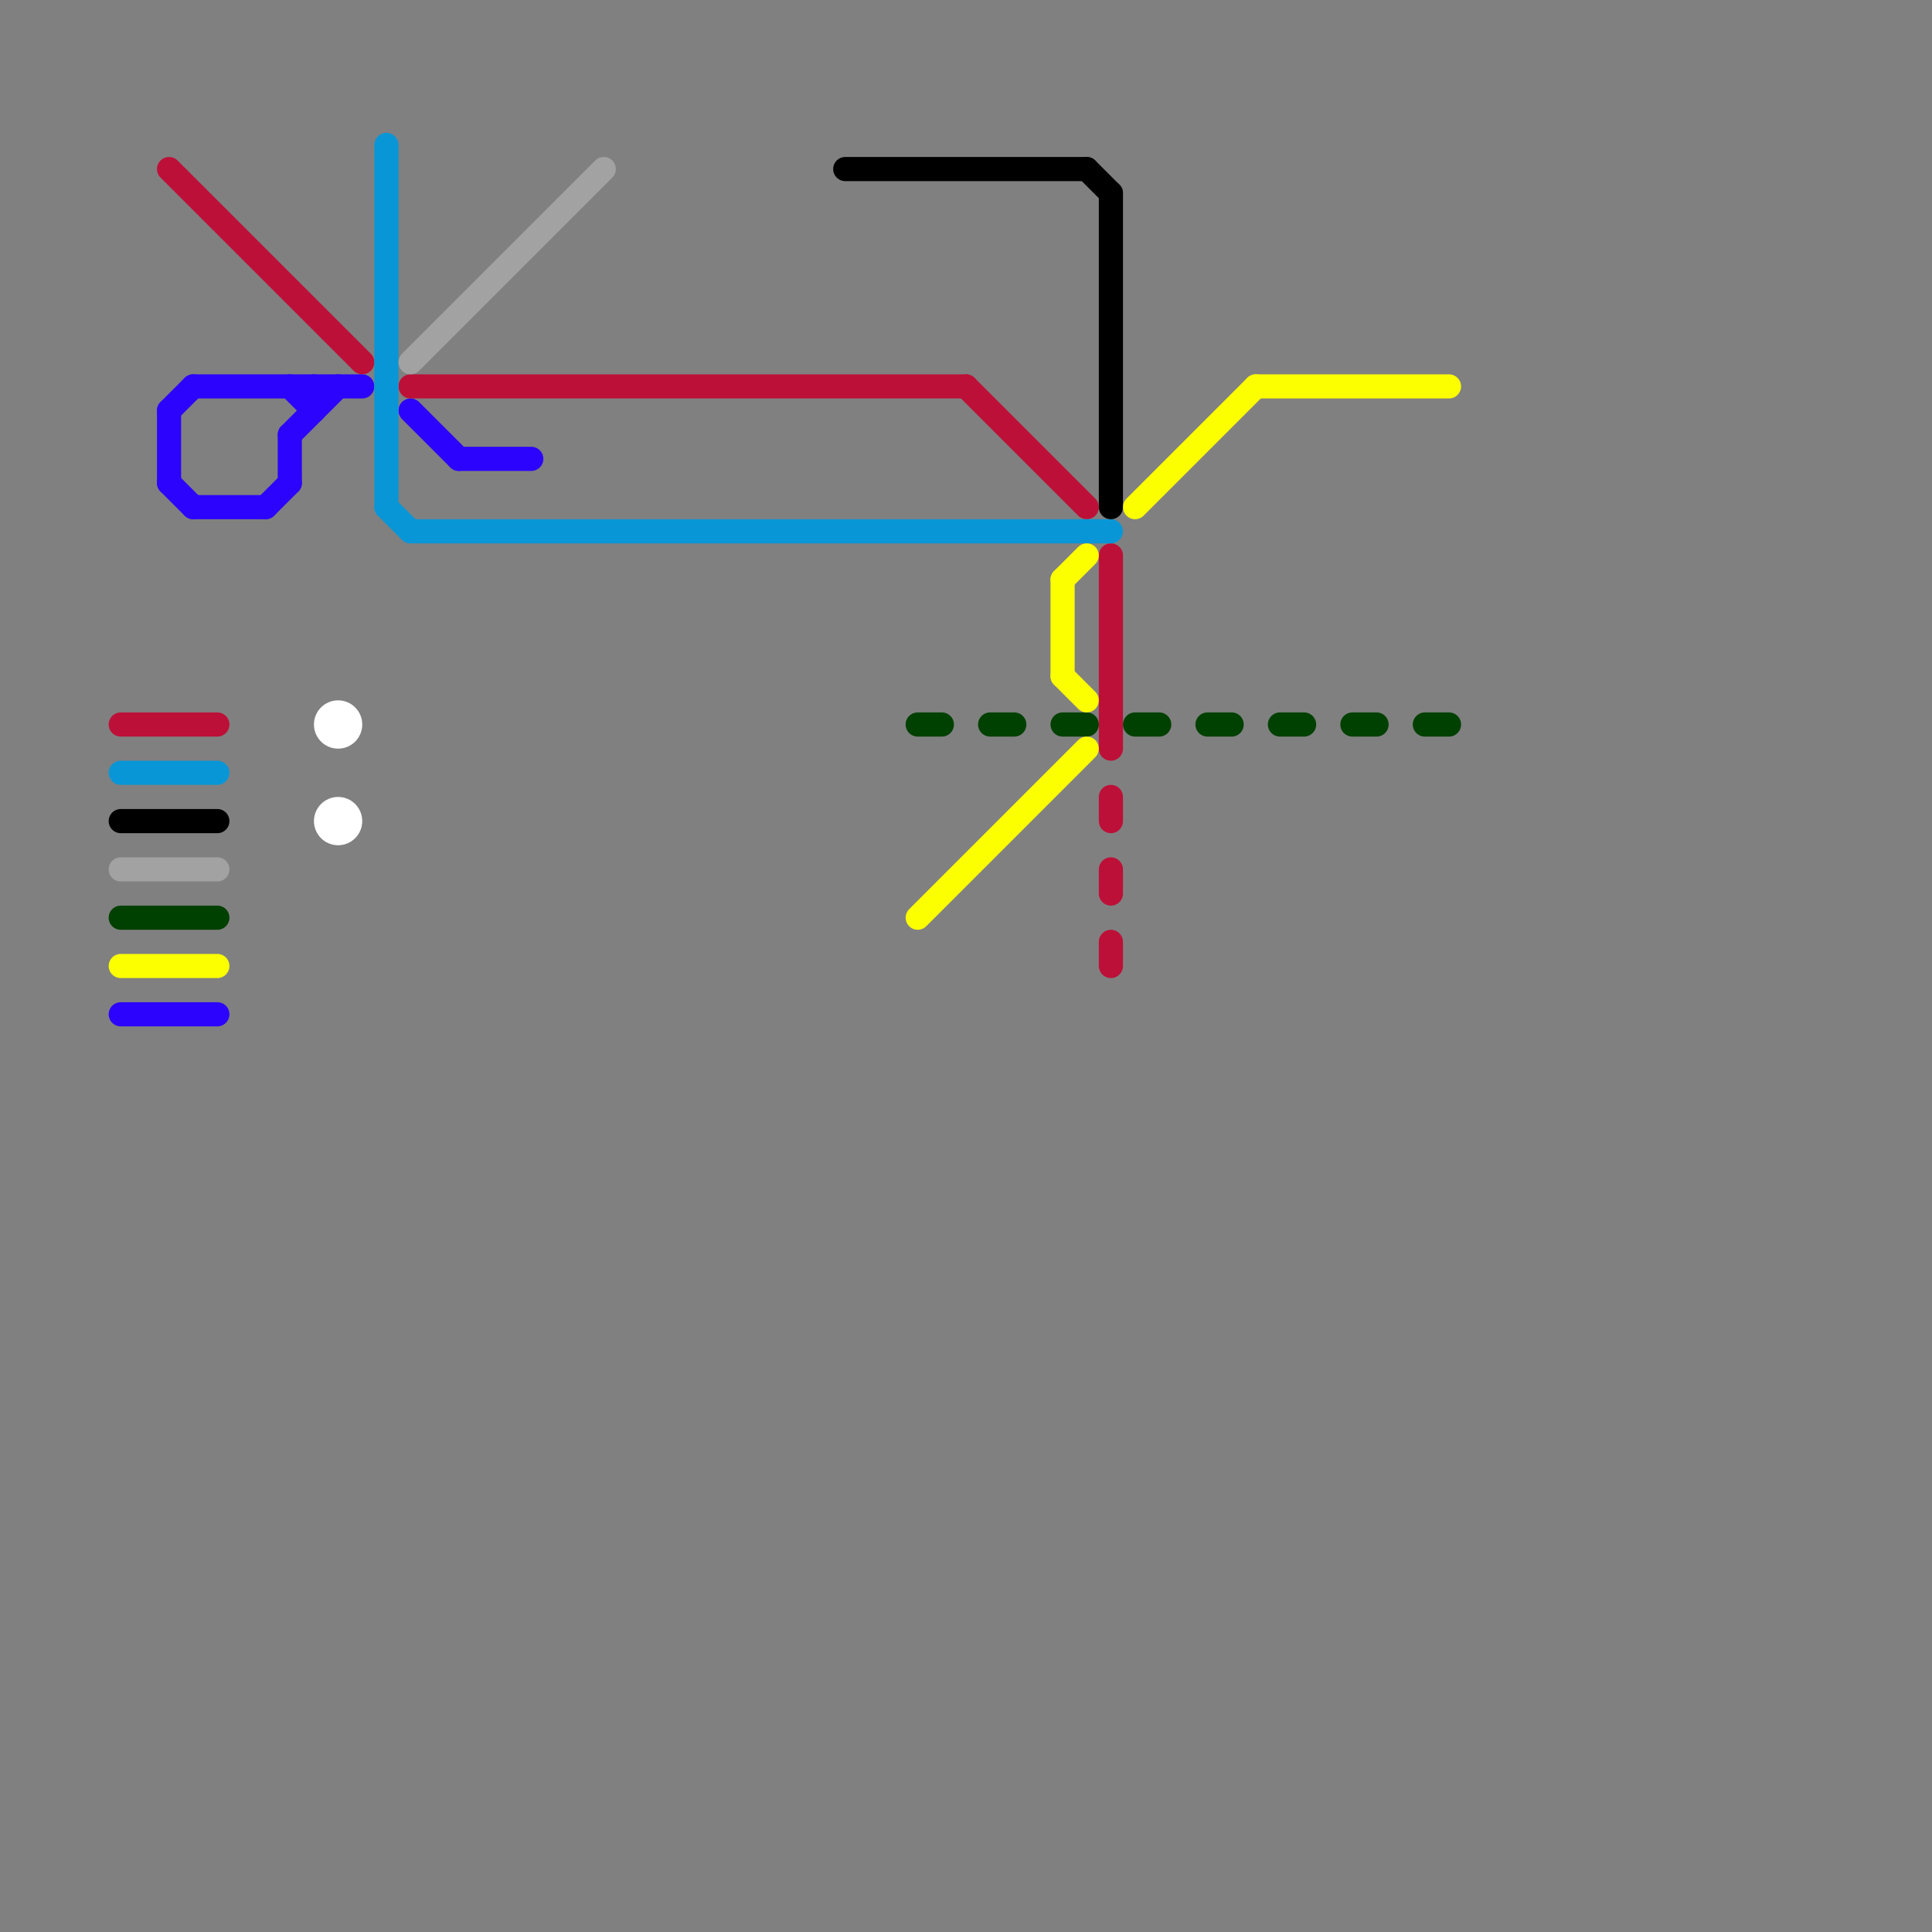 
<svg version="1.1" xmlns="http://www.w3.org/2000/svg" viewBox="0 0 80 80">
<rect x="0" y="0" width="80" height="80" fill="#808080" stroke="none"/>
<style>text { font: 1px Helvetica; font-weight: 600; white-space: pre; dominant-baseline: central; } line { stroke-width: 1; fill: none; stroke-linecap: round; stroke-linejoin: round; } .c0 { stroke: #bd1038 } .c1 { stroke: #2c03fc } .c2 { stroke: #ffffff } .c3 { stroke: #0896d7 } .c4 { stroke: #a2a2a2 } .c5 { stroke: #000000 } .c6 { stroke: #004000 } .c7 { stroke: #fbff00 }</style><defs><g id="wm-xf"><circle r="1.2" fill="#000"/><circle r="0.9" fill="#fff"/><circle r="0.6" fill="#000"/><circle r="0.3" fill="#fff"/></g><g id="wm"><circle r="0.6" fill="#000"/><circle r="0.3" fill="#fff"/></g></defs><line class="c0" x1="7" y1="7" x2="15" y2="15"/><line class="c0" x1="5" y1="30" x2="9" y2="30"/><line class="c0" x1="46" y1="23" x2="46" y2="31"/><line class="c0" x1="17" y1="16" x2="40" y2="16"/><line class="c0" x1="46" y1="36" x2="46" y2="37"/><line class="c0" x1="40" y1="16" x2="45" y2="21"/><line class="c0" x1="46" y1="39" x2="46" y2="40"/><line class="c0" x1="46" y1="33" x2="46" y2="34"/><line class="c1" x1="12" y1="18" x2="14" y2="16"/><line class="c1" x1="7" y1="20" x2="8" y2="21"/><line class="c1" x1="7" y1="17" x2="8" y2="16"/><line class="c1" x1="12" y1="16" x2="13" y2="17"/><line class="c1" x1="11" y1="21" x2="12" y2="20"/><line class="c1" x1="7" y1="17" x2="7" y2="20"/><line class="c1" x1="5" y1="42" x2="9" y2="42"/><line class="c1" x1="8" y1="21" x2="11" y2="21"/><line class="c1" x1="12" y1="18" x2="12" y2="20"/><line class="c1" x1="17" y1="17" x2="19" y2="19"/><line class="c1" x1="13" y1="16" x2="13" y2="17"/><line class="c1" x1="8" y1="16" x2="15" y2="16"/><line class="c1" x1="19" y1="19" x2="22" y2="19"/><circle cx="14" cy="30" r="1" fill="#ffffff" /><circle cx="14" cy="34" r="1" fill="#ffffff" /><line class="c3" x1="16" y1="21" x2="17" y2="22"/><line class="c3" x1="17" y1="22" x2="46" y2="22"/><line class="c3" x1="5" y1="32" x2="9" y2="32"/><line class="c3" x1="16" y1="6" x2="16" y2="21"/><line class="c4" x1="5" y1="36" x2="9" y2="36"/><line class="c4" x1="17" y1="15" x2="25" y2="7"/><line class="c5" x1="46" y1="8" x2="46" y2="21"/><line class="c5" x1="5" y1="34" x2="9" y2="34"/><line class="c5" x1="35" y1="7" x2="45" y2="7"/><line class="c5" x1="45" y1="7" x2="46" y2="8"/><line class="c6" x1="53" y1="30" x2="54" y2="30"/><line class="c6" x1="44" y1="30" x2="45" y2="30"/><line class="c6" x1="5" y1="38" x2="9" y2="38"/><line class="c6" x1="38" y1="30" x2="39" y2="30"/><line class="c6" x1="47" y1="30" x2="48" y2="30"/><line class="c6" x1="50" y1="30" x2="51" y2="30"/><line class="c6" x1="56" y1="30" x2="57" y2="30"/><line class="c6" x1="41" y1="30" x2="42" y2="30"/><line class="c6" x1="59" y1="30" x2="60" y2="30"/><line class="c7" x1="38" y1="38" x2="45" y2="31"/><line class="c7" x1="44" y1="28" x2="45" y2="29"/><line class="c7" x1="52" y1="16" x2="60" y2="16"/><line class="c7" x1="44" y1="24" x2="44" y2="28"/><line class="c7" x1="44" y1="24" x2="45" y2="23"/><line class="c7" x1="5" y1="40" x2="9" y2="40"/><line class="c7" x1="47" y1="21" x2="52" y2="16"/>
</svg>
